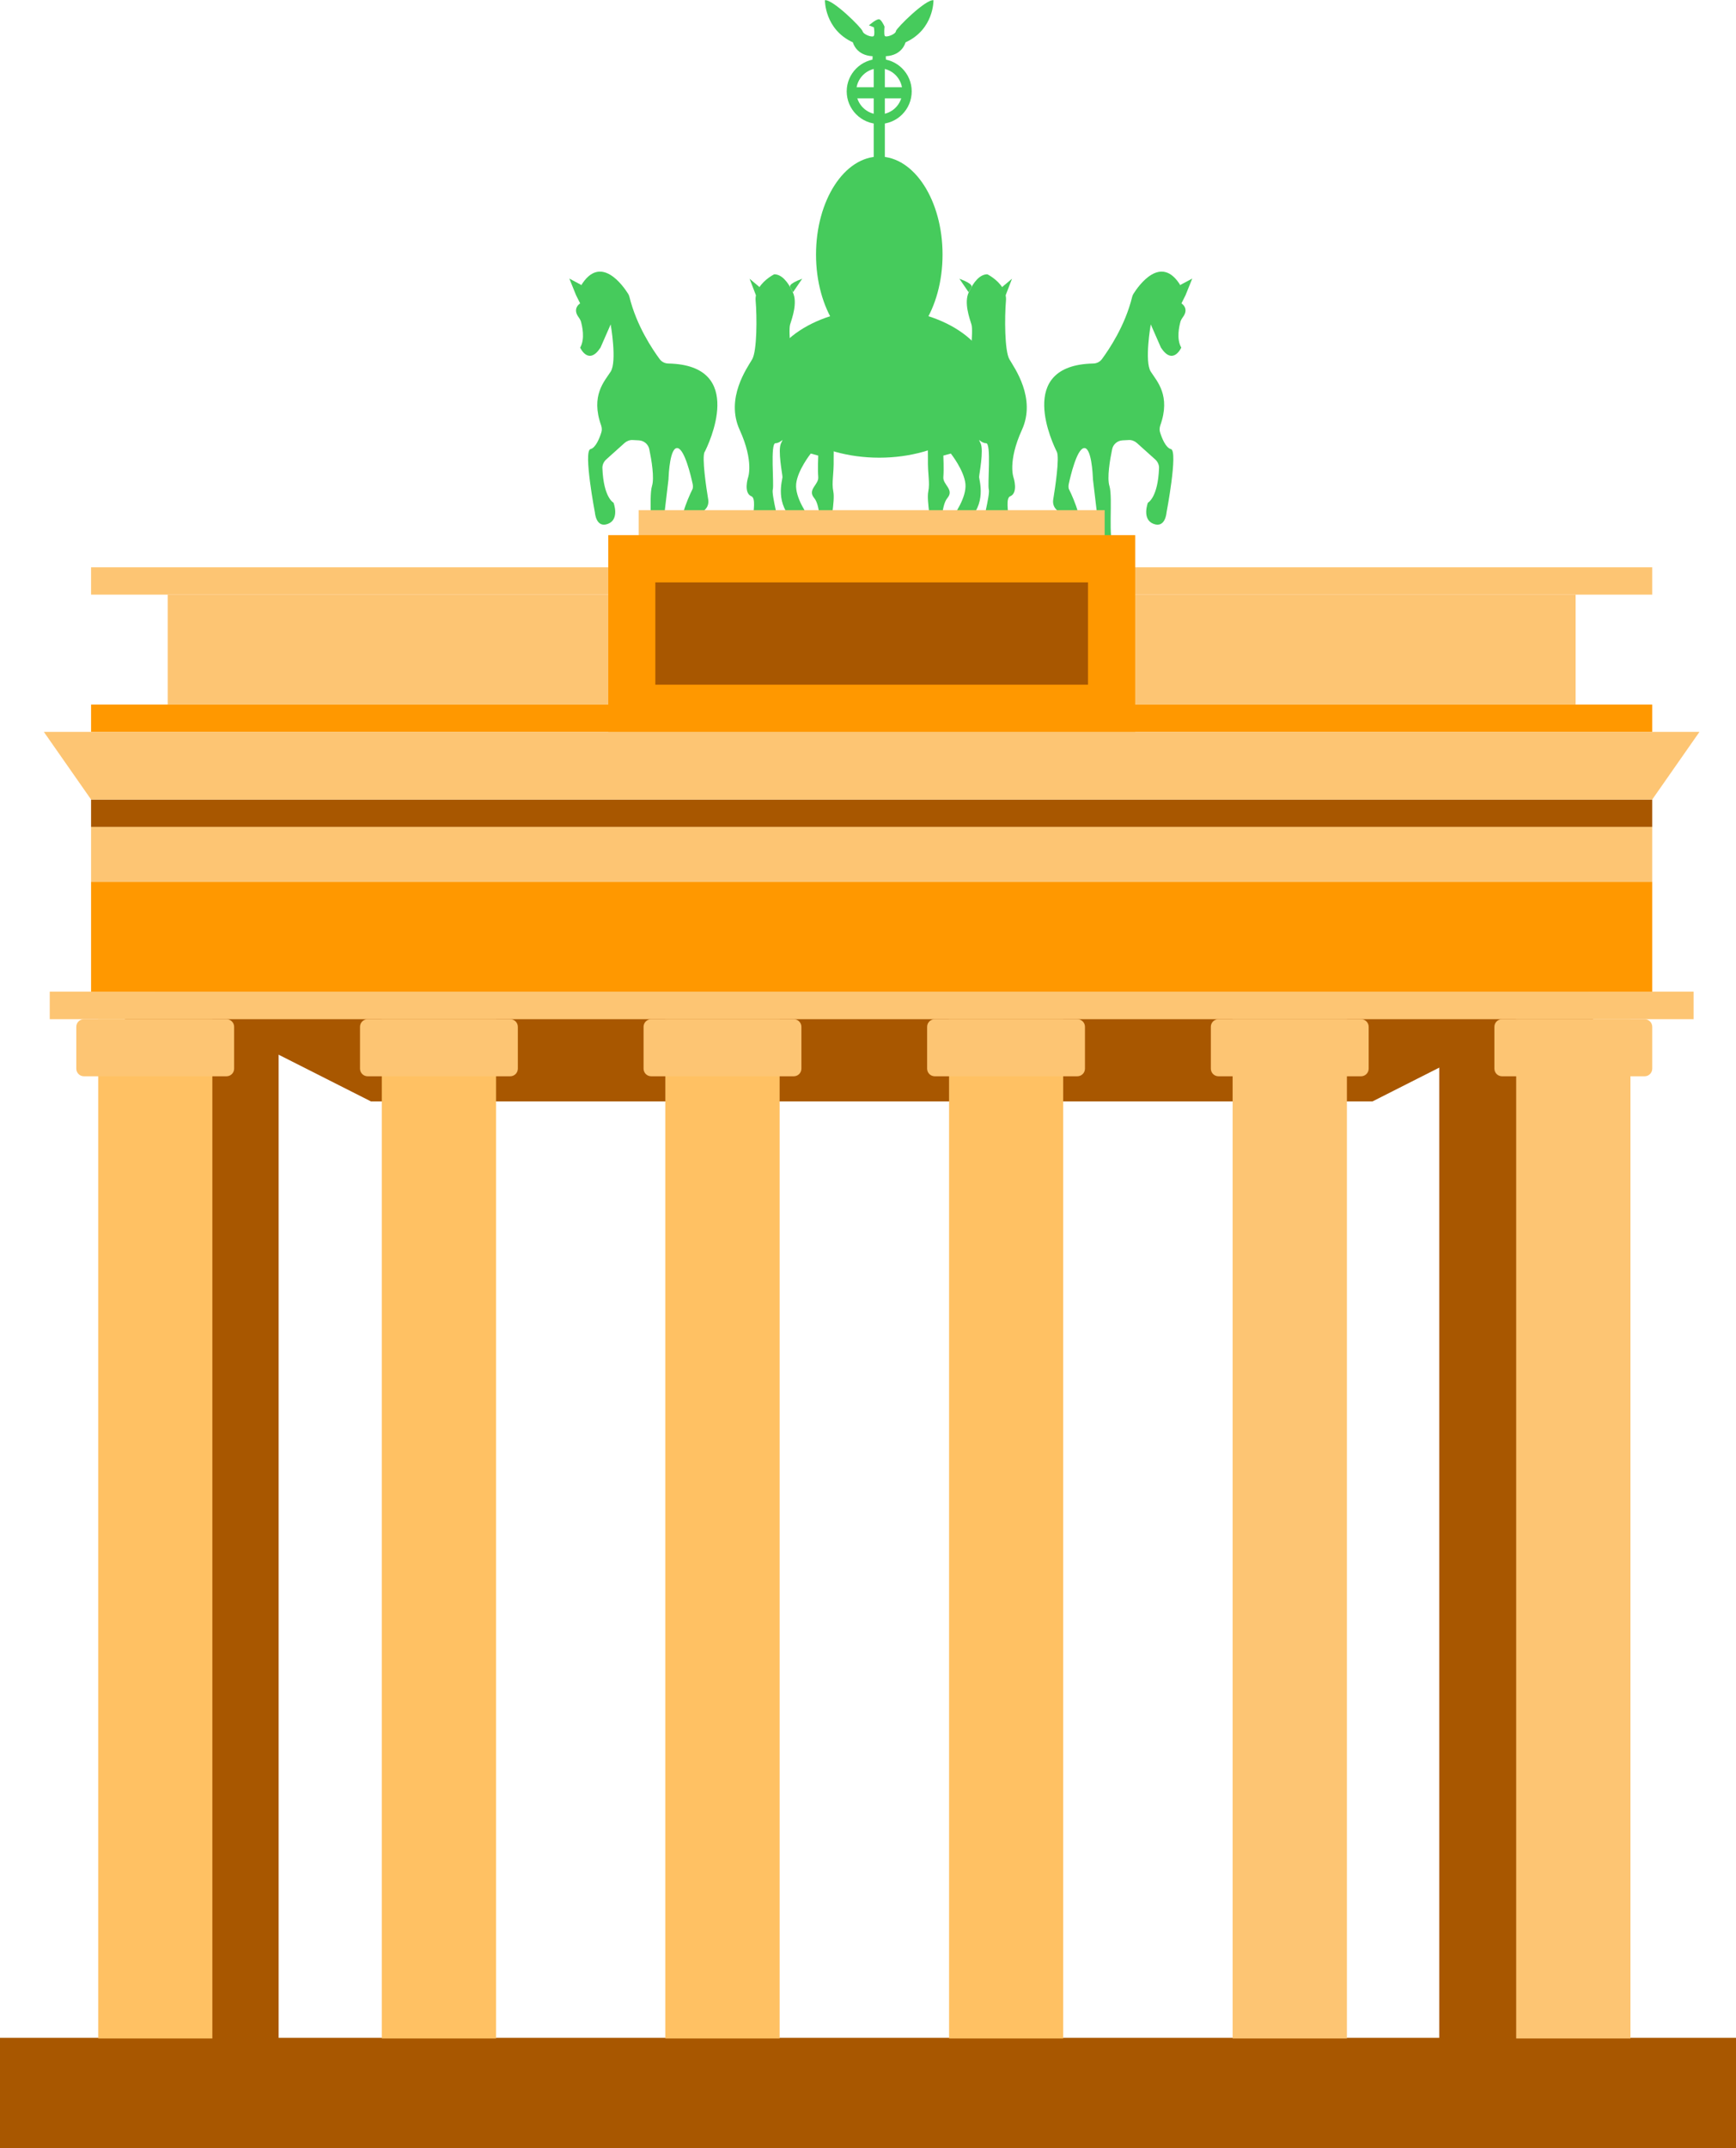 <svg xmlns="http://www.w3.org/2000/svg" xmlns:xlink="http://www.w3.org/1999/xlink"
    xmlns:xodm="http://www.corel.com/coreldraw/odm/2003" xml:space="preserve" width="1.404in"
    height="1.736in"
    style="shape-rendering:geometricPrecision; text-rendering:geometricPrecision; image-rendering:optimizeQuality; fill-rule:evenodd; clip-rule:evenodd"
    viewBox="0 0 109.22 135.04"> <defs><style type="text/css">.fil3 {fill:#FDC573;fill-rule:nonzero} .fil1 {fill:#46CB5C;fill-rule:nonzero} .fil0 {fill:#A85700;fill-rule:nonzero} .fil2 {fill:#FF9800;fill-rule:nonzero} .fil4 {fill:#FFC163;fill-rule:nonzero}</style></defs> <g id="Layer_x0020_1">  <g id="_1834784271568"> <polygon class="fil0" points="-0,135.04 109.22,135.04 109.22,128.11 -0,128.11 "></polygon> <path class="fil1" d="M62.41 24.09c0,2.58 -3.18,4.68 -7.09,4.68 -3.92,0 -7.09,-2.09 -7.09,-4.68 0,-2.58 3.17,-4.68 7.09,-4.68 3.92,0 7.09,2.09 7.09,4.68z"></path> <path class="fil1" d="M59.3 16c0,3.4 -1.78,6.16 -3.98,6.16 -2.2,0 -3.98,-2.76 -3.98,-6.16 0,-3.4 1.78,-6.16 3.98,-6.16 2.2,0 3.98,2.76 3.98,6.16z"></path> <polygon class="fil1" points="54.97,13.58 55.67,13.58 55.67,7.18 54.97,7.18 "></polygon> <path class="fil1" d="M55.32 7.19c-0.8,0 -1.45,-0.65 -1.45,-1.45 0,-0.8 0.65,-1.45 1.45,-1.45 0.8,0 1.45,0.65 1.45,1.45 0,0.8 -0.65,1.45 -1.45,1.45zm0 -3.49c-1.13,0 -2.05,0.92 -2.05,2.04 0,1.13 0.92,2.05 2.05,2.05 1.13,0 2.04,-0.92 2.04,-2.05 0,-1.13 -0.92,-2.04 -2.04,-2.04z"></path> <polygon class="fil1" points="54.97,7.31 55.67,7.31 55.67,4.11 54.97,4.11 "></polygon> <polygon class="fil1" points="53.84,6.18 56.81,6.18 56.81,5.48 53.84,5.48 "></polygon> <path class="fil1" d="M56.37 1.96c-0.05,0.21 -0.61,0.4 -0.7,0.3 -0.07,-0.09 -0.02,-0.59 -0.02,-0.59 -0.05,-0.12 -0.21,-0.43 -0.33,-0.46 -0.18,-0.04 -0.65,0.38 -0.65,0.38l0.3 0.12 0.01 0c0.02,0.12 0.06,0.46 -0.01,0.55 -0.09,0.11 -0.65,-0.09 -0.7,-0.3 -0.05,-0.21 -1.88,-2.02 -2.37,-1.95 0,0 -0.03,1.83 1.76,2.65 0,0 0.19,0.82 1.24,0.87l-0.02 0.52 0.87 0 -0.02 -0.52c1.05,-0.05 1.24,-0.87 1.24,-0.87 1.8,-0.82 1.76,-2.65 1.76,-2.65 -0.49,-0.07 -2.32,1.74 -2.37,1.95z"></path> <path class="fil1" d="M44.33 28.42c0.23,-0.45 2.67,-5.46 -2.27,-5.57 -0.22,-0 -0.43,-0.1 -0.56,-0.28 -0.44,-0.6 -1.45,-2.08 -1.9,-3.91 -0.02,-0.07 -0.04,-0.13 -0.08,-0.19 -0.3,-0.48 -1.74,-2.56 -2.97,-0.51l0.02 -0.05 -0.75 -0.4 0.42 1.04 0.26 0.52c0,0 -0.52,0.31 -0.09,0.88 0.05,0.07 0.1,0.15 0.13,0.23 0.09,0.31 0.28,1.12 -0.04,1.67 0,0 0.52,1.16 1.28,0l0.64 -1.46c0,0 0.41,2.33 0,2.97 -0.39,0.61 -1.27,1.5 -0.6,3.38 0.05,0.15 0.06,0.31 0.01,0.45 -0.11,0.35 -0.35,0.96 -0.68,1.04 -0.46,0.12 0.28,4 0.28,4 0,0 0.07,0.99 0.82,0.7 0.75,-0.29 0.35,-1.33 0.35,-1.33 0,0 -0.63,-0.31 -0.7,-2.17 -0.01,-0.2 0.08,-0.4 0.23,-0.54l1.17 -1.05c0.14,-0.12 0.32,-0.19 0.5,-0.18l0.4 0.02c0.32,0.02 0.59,0.25 0.65,0.56 0.14,0.67 0.33,1.8 0.17,2.31 -0.23,0.75 0.12,3.31 -0.29,3.94 -0.41,0.64 0.81,0 0.81,0l0.52 -4.38c0,-0.02 0,-0.03 0,-0.05 0.01,-0.23 0.09,-2 0.58,-1.89 0.44,0.1 0.83,1.75 0.94,2.26 0.02,0.1 0.02,0.2 -0,0.29 0,0 -1.05,2.08 -0.53,2.42 0.36,0.24 0.68,-0.49 1.32,-1.12 0.16,-0.16 0.22,-0.38 0.19,-0.6 -0.13,-0.78 -0.41,-2.66 -0.23,-3.02z"></path> <path class="fil1" d="M49.84 22.94c0,0 -0.26,-2.11 -0.13,-2.54 0.13,-0.42 0.48,-1.38 0.17,-2.03 -0.3,-0.65 -0.7,-1.13 -1.17,-1.13 0,0 -0.61,0.3 -0.95,0.84l0.02 -0.04 -0.62 -0.52 0.4 1.04 0 -0.01c-0.02,0.11 -0.03,0.22 -0.02,0.34 0.09,1.04 0.09,3.18 -0.22,3.7 -0.3,0.52 -1.7,2.44 -0.78,4.44 0.91,2 0.52,3 0.52,3 0,0 -0.3,0.96 0.22,1.17 0.52,0.22 -0.44,2.96 0.19,3.22 0.63,0.26 1.24,0 1.24,0 0,0 0.52,-0.48 0.43,-0.91 -0.09,-0.43 -0.61,-2.44 -0.52,-2.74 0.09,-0.3 -0.17,-2.91 0.17,-2.91 0.35,0 0.57,-0.44 0.35,0 -0.22,0.44 0.09,1.96 0.09,2.13 0,0.17 -0.52,1.74 0.78,2.78 1.31,1.04 1,-0.17 0.91,-0.26 -0.09,-0.09 -0.91,-1.22 -0.83,-2.09 0.09,-0.87 0.92,-1.91 0.92,-1.91l0.47 0.13c0,0 -0.04,0.87 0,1.35 0.04,0.48 -0.7,0.78 -0.26,1.31 0.44,0.52 0.4,2.09 0.26,2.74 -0.13,0.65 0.87,0.51 0.87,0.51 0,0 0.17,-0.94 0,-1.25 -0.17,-0.3 0.2,-1.78 0.08,-2.39 -0.12,-0.61 0.04,-1.04 0.02,-2.09 -0.02,-1.04 0.38,-6.35 -2.63,-5.87z"></path> <path class="fil1" d="M49.71 18.04l0.18 0.33 0.58 -0.85c-0.95,0.35 -0.75,0.52 -0.75,0.52z"></path> <path class="fil1" d="M66.5 28.42c-0.23,-0.45 -2.67,-5.46 2.27,-5.57 0.22,-0 0.43,-0.1 0.56,-0.28 0.44,-0.6 1.45,-2.08 1.9,-3.91 0.02,-0.07 0.04,-0.13 0.08,-0.19 0.3,-0.48 1.74,-2.56 2.97,-0.51l-0.02 -0.05 0.75 -0.4 -0.42 1.04 -0.26 0.52c0,0 0.52,0.31 0.08,0.88 -0.05,0.07 -0.1,0.15 -0.13,0.23 -0.09,0.31 -0.28,1.12 0.04,1.67 0,0 -0.52,1.16 -1.28,0l-0.64 -1.46c0,0 -0.41,2.33 0,2.97 0.39,0.61 1.27,1.5 0.6,3.38 -0.05,0.15 -0.06,0.31 -0.01,0.45 0.11,0.35 0.35,0.96 0.68,1.04 0.46,0.12 -0.28,4 -0.28,4 0,0 -0.07,0.99 -0.82,0.7 -0.75,-0.29 -0.35,-1.33 -0.35,-1.33 0,0 0.63,-0.31 0.7,-2.17 0.01,-0.2 -0.08,-0.4 -0.23,-0.54l-1.17 -1.05c-0.14,-0.12 -0.32,-0.19 -0.5,-0.18l-0.4 0.02c-0.32,0.02 -0.59,0.25 -0.65,0.56 -0.14,0.67 -0.33,1.8 -0.17,2.31 0.23,0.75 -0.12,3.31 0.29,3.94 0.41,0.64 -0.81,0 -0.81,0l-0.52 -4.38c-0,-0.02 -0,-0.03 -0,-0.05 -0.01,-0.23 -0.09,-2 -0.58,-1.89 -0.44,0.1 -0.83,1.75 -0.94,2.26 -0.02,0.1 -0.02,0.2 0,0.29 0,0 1.05,2.08 0.53,2.42 -0.36,0.24 -0.68,-0.49 -1.32,-1.12 -0.16,-0.16 -0.22,-0.38 -0.19,-0.6 0.13,-0.78 0.41,-2.66 0.23,-3.02z"></path> <path class="fil1" d="M60.99 22.94c0,0 0.26,-2.11 0.13,-2.54 -0.13,-0.42 -0.48,-1.38 -0.17,-2.03 0.3,-0.65 0.7,-1.13 1.17,-1.13 0,0 0.61,0.3 0.95,0.84l-0.02 -0.04 0.62 -0.52 -0.4 1.04 -0 -0.01c0.02,0.11 0.03,0.22 0.02,0.34 -0.09,1.04 -0.09,3.18 0.22,3.7 0.3,0.52 1.7,2.44 0.78,4.44 -0.91,2 -0.52,3 -0.52,3 0,0 0.31,0.96 -0.22,1.17 -0.52,0.22 0.44,2.96 -0.19,3.22 -0.63,0.26 -1.24,0 -1.24,0 0,0 -0.52,-0.48 -0.43,-0.91 0.09,-0.43 0.61,-2.44 0.52,-2.74 -0.09,-0.3 0.17,-2.91 -0.17,-2.91 -0.35,0 -0.57,-0.44 -0.35,0 0.22,0.44 -0.09,1.96 -0.09,2.13 0,0.17 0.52,1.74 -0.78,2.78 -1.31,1.04 -1,-0.17 -0.91,-0.26 0.09,-0.09 0.91,-1.22 0.83,-2.09 -0.09,-0.87 -0.92,-1.91 -0.92,-1.91l-0.47 0.13c0,0 0.04,0.87 0,1.35 -0.04,0.48 0.7,0.78 0.26,1.31 -0.44,0.52 -0.4,2.09 -0.26,2.74 0.13,0.65 -0.87,0.51 -0.87,0.51 0,0 -0.17,-0.94 0,-1.25 0.17,-0.3 -0.2,-1.78 -0.08,-2.39 0.12,-0.61 -0.04,-1.04 -0.02,-2.09 0.02,-1.04 -0.38,-6.35 2.62,-5.87z"></path> <path class="fil1" d="M61.12 18.04l-0.18 0.33 -0.58 -0.85c0.95,0.35 0.75,0.52 0.75,0.52z"></path> <polygon class="fil0" points="7.86,128.15 17.53,128.15 17.53,63.83 7.86,63.83 "></polygon> <polygon class="fil0" points="90.55,128.15 100.23,128.15 100.23,63.83 90.55,63.83 "></polygon> <polygon class="fil2" points="5.73,62.34 103.95,62.34 103.95,55.44 5.73,55.44 "></polygon> <polygon class="fil3" points="10.55,44.29 99.13,44.29 99.13,37.38 10.55,37.38 "></polygon> <polygon class="fil3" points="5.73,55.44 103.95,55.44 103.95,51.98 5.73,51.98 "></polygon> <polygon class="fil0" points="5.73,51.98 103.95,51.98 103.95,50.26 5.73,50.26 "></polygon> <polygon class="fil2" points="5.73,46.01 103.95,46.01 103.95,44.29 5.73,44.29 "></polygon> <polygon class="fil3" points="5.73,37.38 103.95,37.38 103.95,35.66 5.73,35.66 "></polygon> <polygon class="fil3" points="40.18,33.8 69.5,33.8 69.5,32.07 40.18,32.07 "></polygon> <polygon class="fil3" points="103.95,50.26 5.73,50.26 2.76,46.01 106.92,46.01 "></polygon> <polygon class="fil0" points="86.35,69.24 23.34,69.24 9.69,62.34 99.99,62.34 "></polygon> <polygon class="fil2" points="38.27,46.01 71.42,46.01 71.42,33.64 38.27,33.64 "></polygon> <polygon class="fil0" points="41.23,43.04 68.45,43.04 68.45,36.61 41.23,36.61 "></polygon> <polygon class="fil3" points="3.13,64.07 106.55,64.07 106.55,62.34 3.13,62.34 "></polygon> <polygon class="fil4" points="6.18,128.15 13.36,128.15 13.36,64.07 6.18,64.07 "></polygon> <path class="fil3" d="M14.25 67.66l-8.97 0c-0.27,0 -0.48,-0.22 -0.48,-0.48l0 -2.63c0,-0.27 0.22,-0.48 0.48,-0.48l8.97 0c0.27,0 0.48,0.22 0.48,0.48l0 2.63c0,0.27 -0.22,0.48 -0.48,0.48z"></path> <polygon class="fil4" points="24.02,128.15 31.21,128.15 31.21,64.07 24.02,64.07 "></polygon> <path class="fil3" d="M32.1 67.66l-8.97 0c-0.27,0 -0.48,-0.22 -0.48,-0.48l0 -2.63c0,-0.27 0.22,-0.48 0.48,-0.48l8.97 0c0.27,0 0.48,0.22 0.48,0.48l0 2.63c0,0.27 -0.22,0.48 -0.48,0.48z"></path> <polygon class="fil4" points="41.86,128.15 49.05,128.15 49.05,64.07 41.86,64.07 "></polygon> <path class="fil3" d="M49.94 67.66l-8.97 0c-0.27,0 -0.48,-0.22 -0.48,-0.48l0 -2.63c0,-0.27 0.22,-0.48 0.48,-0.48l8.97 0c0.27,0 0.48,0.22 0.48,0.48l0 2.63c0,0.27 -0.22,0.48 -0.48,0.48z"></path> <polygon class="fil4" points="59.71,128.15 66.89,128.15 66.89,64.07 59.71,64.07 "></polygon> <path class="fil3" d="M67.78 67.66l-8.97 0c-0.27,0 -0.48,-0.22 -0.48,-0.48l0 -2.63c0,-0.27 0.22,-0.48 0.48,-0.48l8.97 0c0.27,0 0.48,0.22 0.48,0.48l0 2.63c0,0.27 -0.22,0.48 -0.48,0.48z"></path> <polygon class="fil3" points="77.55,128.15 84.74,128.15 84.74,64.07 77.55,64.07 "></polygon> <path class="fil3" d="M85.63 67.66l-8.97 0c-0.27,0 -0.48,-0.22 -0.48,-0.48l0 -2.63c0,-0.27 0.22,-0.48 0.48,-0.48l8.97 0c0.27,0 0.48,0.22 0.48,0.48l0 2.63c0,0.27 -0.22,0.48 -0.48,0.48z"></path> <polygon class="fil3" points="95.39,128.15 102.58,128.15 102.58,64.07 95.39,64.07 "></polygon> <path class="fil3" d="M103.47 67.66l-8.97 0c-0.27,0 -0.48,-0.22 -0.48,-0.48l0 -2.63c0,-0.27 0.22,-0.48 0.48,-0.48l8.97 0c0.27,0 0.48,0.22 0.48,0.48l0 2.63c0,0.27 -0.22,0.48 -0.48,0.48z"></path> </g> </g> </svg>